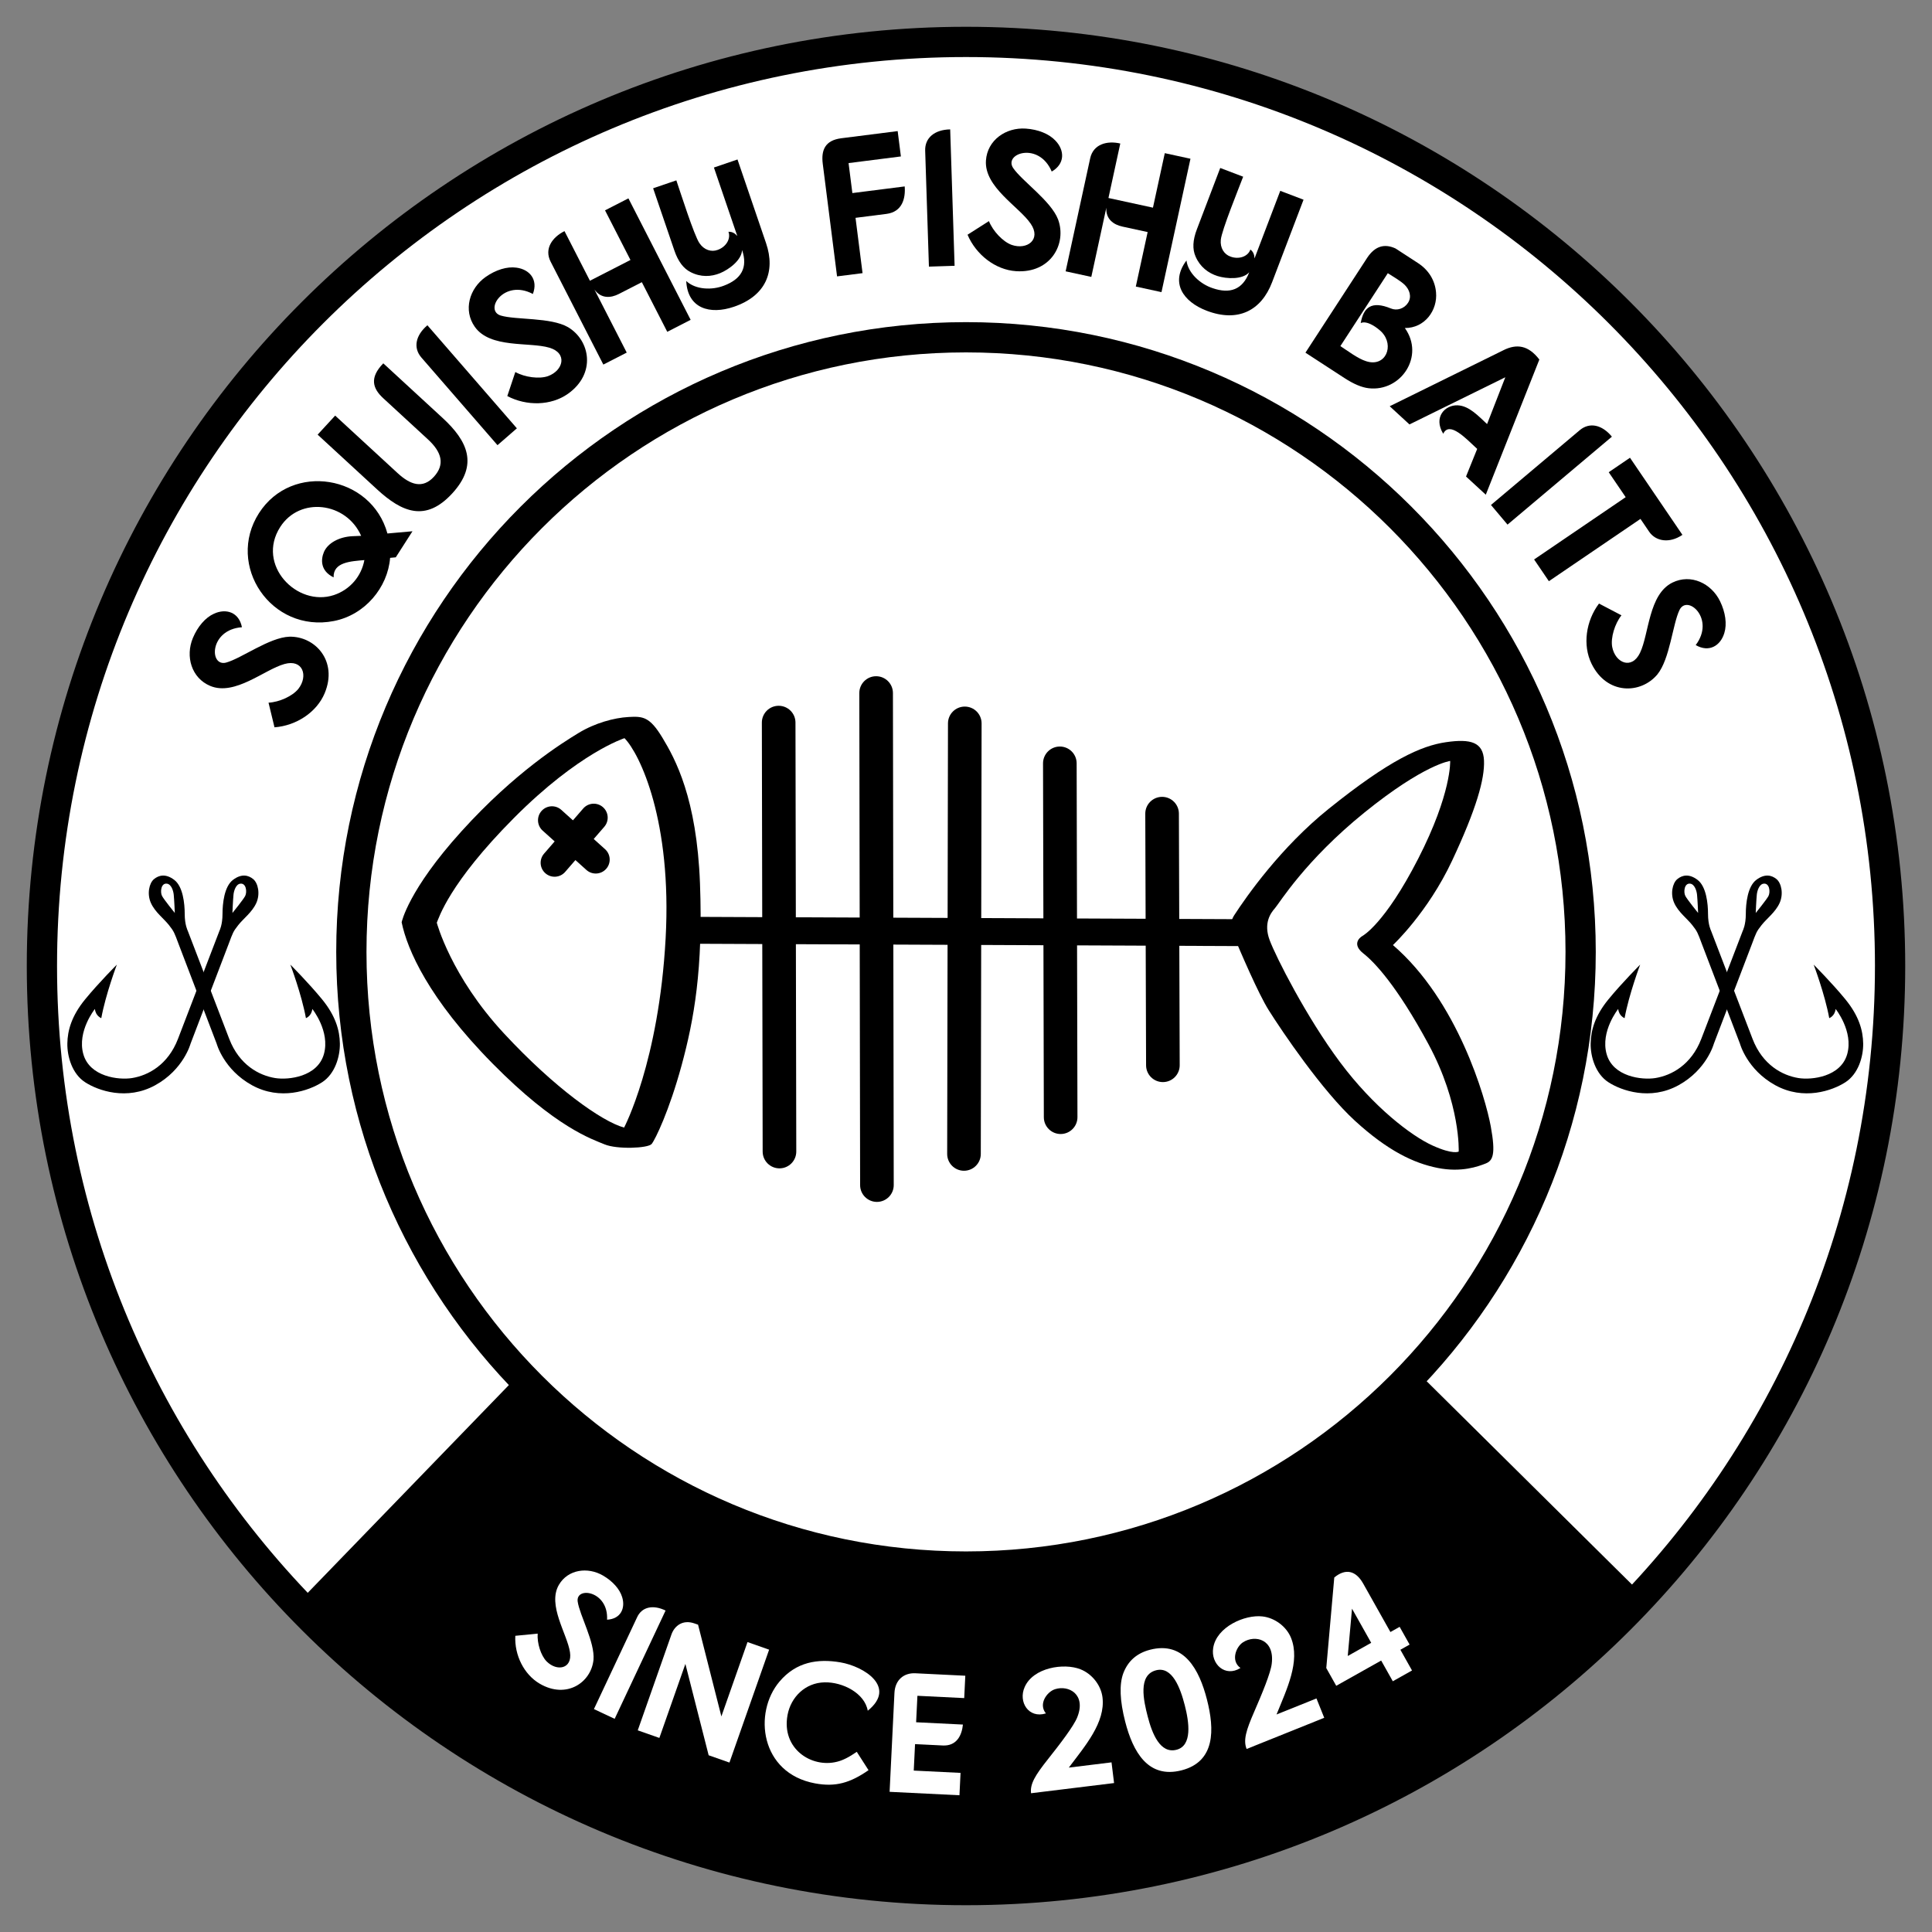<?xml version="1.0" encoding="UTF-8"?>
<svg id="Layer_1" data-name="Layer 1" xmlns="http://www.w3.org/2000/svg" version="1.1" viewBox="0 0 1999.44 1999.44">
  <rect x="0" y="0" width="1999.44" height="1999.44" fill="#808080" stroke="none"/>
  <defs>
    <style>
      .cls-1 {
        fill: #000;
      }

      .cls-1, .cls-2 {
        stroke-width: 0px;
      }

      .cls-2 {
        fill: #fff;
      }
    </style>
  </defs>
  <circle class="cls-2" cx="999.72" cy="999.72" r="956.34"/>
  <path class="cls-1" d="M999.72,1956.06c276.6,0,525.73-117.48,700.35-305.2l-234.72-232.42c-116.13,124.74-281.75,202.79-465.63,202.79s-346.23-76.5-462.18-199.09l-229.95,237.53c174.17,182.61,419.86,296.39,692.14,296.39Z"/>
  <path class="cls-1" d="M1956.06,999.72h-15.66c0,259.81-105.27,494.89-275.52,665.17-170.28,170.26-405.35,275.51-665.17,275.52-259.81,0-494.89-105.27-665.17-275.52C164.3,1494.61,59.04,1259.53,59.03,999.72c0-259.81,105.27-494.89,275.52-665.17C504.83,164.3,739.91,59.04,999.72,59.03c259.81,0,494.89,105.27,665.17,275.52,170.26,170.28,275.51,405.35,275.52,665.17h31.31c0-268.36-108.82-511.46-284.69-687.31C1511.18,136.54,1268.08,27.71,999.72,27.72c-268.36,0-511.46,108.82-687.31,284.69C136.54,488.26,27.71,731.36,27.72,999.72c0,268.36,108.82,511.46,284.69,687.31,175.85,175.87,418.95,284.7,687.31,284.69,268.36,0,511.46-108.82,687.31-284.69,175.87-175.85,284.7-418.95,284.69-687.31h-15.66Z"/>
  <path class="cls-1" d="M1635.82,985.14h-15.66c0,171.38-69.42,326.39-181.72,438.72-112.33,112.3-267.34,181.71-438.72,181.72-171.38,0-326.39-69.42-438.72-181.72-112.3-112.33-181.72-267.34-181.72-438.72,0-171.38,69.42-326.39,181.72-438.72,112.33-112.3,267.34-181.71,438.72-181.72,171.38,0,326.39,69.42,438.72,181.72,112.3,112.33,181.72,267.34,181.72,438.72h31.31c0-179.93-72.97-342.96-190.89-460.86-117.89-117.92-280.93-190.9-460.86-190.89-179.93,0-342.96,72.97-460.86,190.89-117.92,117.89-190.9,280.93-190.89,460.86,0,179.93,72.97,342.96,190.89,460.86,117.89,117.92,280.93,190.9,460.86,190.89,179.93,0,342.96-72.97,460.86-190.89,117.92-117.89,190.9-280.93,190.89-460.86h-15.66Z"/>
  <path class="cls-1" d="M1697.42,998.3s-11.57,30.59-16.12,55.39c0,0-5.79-2.07-6.61-9.51,0,0-18.6,23.15-11.99,46.71,6.61,23.56,36.66,27.01,50.43,24.8,16.74-2.69,37.2-13.64,47.53-40.51,10.33-26.87,42.99-112.02,42.99-112.02,0,0,3.1-5.99,3.1-17.15s1.86-28.52,10.75-35.34c8.89-6.82,16.12-4.96,21.08-.83,4.96,4.13,7.44,15.29,3.1,24.8-4.34,9.51-13.23,15.91-18.6,22.73-5.37,6.82-5.58,7.85-9.92,19.43-4.34,11.57-39.47,103.33-39.47,103.33,0,0-7.23,26.87-36.58,42.99-29.35,16.12-59.11,5.58-72.54-3.1-13.43-8.68-18.6-26.66-18.39-40.09.21-13.43,4.34-28.52,18.39-45.67,14.05-17.15,32.86-35.96,32.86-35.96ZM1830.24,927.21c2.06-3.97,1.14-13.62-5.19-12.67-4.57.68-6.57,7.61-6.93,11.43-.55,5.79-1.1,18.05-1.1,18.88,0,0,11.3-13.92,13.23-17.64Z"/>
  <path class="cls-1" d="M1909.83,1034.26c14.05,17.15,18.19,32.24,18.39,45.67.21,13.43-4.96,31.41-18.39,40.09s-43.19,19.22-72.54,3.1c-29.35-16.12-36.58-42.99-36.58-42.99,0,0-35.13-91.76-39.47-103.33-4.34-11.57-4.55-12.61-9.92-19.43-5.37-6.82-14.26-13.23-18.6-22.73-4.34-9.51-1.86-20.67,3.1-24.8,4.96-4.13,12.19-5.99,21.08.83,8.89,6.82,10.75,24.18,10.75,35.34s3.1,17.15,3.1,17.15c0,0,32.65,85.15,42.99,112.02,10.33,26.87,30.79,37.82,47.53,40.51,13.77,2.21,43.81-1.24,50.43-24.8,6.61-23.56-11.99-46.71-11.99-46.71-.83,7.44-6.61,9.51-6.61,9.51-4.55-24.8-16.12-55.39-16.12-55.39,0,0,18.81,18.81,32.86,35.96ZM1757.38,944.84c0-.83-.55-13.09-1.1-18.88-.36-3.81-2.37-10.74-6.93-11.43-6.33-.95-7.25,8.69-5.19,12.67,1.93,3.72,13.23,17.64,13.23,17.64Z"/>
  <path class="cls-1" d="M120.94,998.3s-11.57,30.59-16.12,55.39c0,0-5.79-2.07-6.61-9.51,0,0-18.6,23.15-11.99,46.71,6.61,23.56,36.66,27.01,50.43,24.8,16.74-2.69,37.2-13.64,47.53-40.51,10.33-26.87,42.99-112.02,42.99-112.02,0,0,3.1-5.99,3.1-17.15s1.86-28.52,10.75-35.34c8.89-6.82,16.12-4.96,21.08-.83,4.96,4.13,7.44,15.29,3.1,24.8-4.34,9.51-13.23,15.91-18.6,22.73-5.37,6.82-5.58,7.85-9.92,19.43-4.34,11.57-39.47,103.33-39.47,103.33,0,0-7.23,26.87-36.58,42.99-29.35,16.12-59.11,5.58-72.54-3.1-13.43-8.68-18.6-26.66-18.39-40.09.21-13.43,4.34-28.52,18.39-45.67,14.05-17.15,32.86-35.96,32.86-35.96ZM253.76,927.21c2.06-3.97,1.14-13.62-5.19-12.67-4.57.68-6.57,7.61-6.93,11.43-.55,5.79-1.1,18.05-1.1,18.88,0,0,11.3-13.92,13.23-17.64Z"/>
  <path class="cls-1" d="M333.35,1034.26c14.05,17.15,18.19,32.24,18.39,45.67.21,13.43-4.96,31.41-18.39,40.09-13.43,8.68-43.19,19.22-72.54,3.1-29.35-16.12-36.58-42.99-36.58-42.99,0,0-35.13-91.76-39.47-103.33-4.34-11.57-4.55-12.61-9.92-19.43-5.37-6.82-14.26-13.23-18.6-22.73-4.34-9.51-1.86-20.67,3.1-24.8s12.19-5.99,21.08.83c8.89,6.82,10.75,24.18,10.75,35.34s3.1,17.15,3.1,17.15c0,0,32.65,85.15,42.99,112.02,10.33,26.87,30.79,37.82,47.53,40.51,13.77,2.21,43.81-1.24,50.43-24.8,6.61-23.56-11.99-46.71-11.99-46.71-.83,7.44-6.61,9.51-6.61,9.51-4.55-24.8-16.12-55.39-16.12-55.39,0,0,18.81,18.81,32.86,35.96ZM180.9,944.84c0-.83-.55-13.09-1.1-18.88-.36-3.81-2.37-10.74-6.93-11.43-6.33-.95-7.25,8.69-5.19,12.67,1.93,3.72,13.23,17.64,13.23,17.64Z"/>
  <path class="cls-1" d="M521.47,1069.4c-54.93-59.22-69.44-114.5-69.44-114.5,2.07-4.55,12.4-40.51,79.77-108.29,67.37-67.79,114.5-82.67,114.5-82.67,16.12,16.53,49.19,85.97,42.57,207.08-7,128.11-42.99,195.92-42.99,195.92-22.73-6.2-71.51-40.51-124.42-97.55ZM509.9,1100.81c65.53,66.34,102.92,78.12,115.74,83.49s45.05,4.13,48.77-.41c3.72-4.55,18.19-34.31,31-81.43,12.81-47.12,22.32-99.61,19.01-188.07-3.31-88.45-25.63-128.96-38.85-150.87-13.23-21.91-20.25-22.32-35.13-21.49-14.88.83-34.72,6.2-51.67,16.53-16.95,10.33-65.72,40.51-121.11,101.68-55.39,61.17-62,94.24-62,94.24,5.79,28.11,27.69,78.95,94.24,146.32Z"/>
  <path class="cls-1" d="M1410.97,986.73c11.57,9.09,34.72,33.48,67.24,93.69,33.58,62.17,31.41,111.33,31.41,111.33,0,0-5.51,3.58-27.28-6.34-21.77-9.92-60.9-39.68-95.62-86.25-34.72-46.57-66.13-108.57-72.75-126.21-6.61-17.64,1.1-28.11,5.51-33.07s31.14-49.33,92.86-99.2c61.73-49.88,88.45-53.18,88.45-53.18,0,0,1.65,33.34-33.07,101.13-34.72,67.79-57.59,79.91-57.59,79.91-3.86,2.2-10.75,9.09.83,18.19ZM1441.56,978.05s35.96-33.48,61.17-87.21c25.21-53.73,33.89-84.73,33.07-103.75-.83-19.01-13.64-22.73-39.27-19.01-25.63,3.72-58.28,18.19-121.52,69.03-49.52,39.81-84.85,90.27-97.85,110.29-3.51,5.4-4.1,12.16-1.62,18.1,8.03,19.21,26.66,62.77,37.46,79.93,14.05,22.32,55.39,83.49,89.28,114.5,33.89,31,60.76,43.81,85.56,48.77,24.8,4.96,42.16-1.65,49.6-4.55,7.44-2.89,10.75-9.09,5.37-38.44-5.37-29.35-34.31-130.2-101.27-187.66Z"/>
  <polyline class="cls-1" points="712.37 976.67 1291.05 979.15 1291.17 951.32 712.49 948.84"/>
  <path class="cls-1" d="M788.45,747.85l.83,443.93c.02,9.61,7.82,17.38,17.43,17.36,9.61-.02,17.38-7.82,17.36-17.43l-.83-443.93c-.02-9.61-7.82-17.38-17.43-17.36-9.61.02-17.38,7.82-17.36,17.43"/>
  <path class="cls-1" d="M981.07,748.61l-.83,445.58c-.02,9.61,7.76,17.41,17.36,17.43,9.61.02,17.41-7.76,17.43-17.36l.83-445.58c.02-9.61-7.76-17.41-17.36-17.43-9.61-.02-17.41,7.76-17.43,17.36"/>
  <path class="cls-1" d="M1079.44,790.02l.83,366.22c.02,9.61,7.83,17.38,17.43,17.36,9.61-.02,17.38-7.83,17.36-17.43l-.83-366.22c-.02-9.61-7.83-17.38-17.43-17.36-9.61.02-17.38,7.83-17.36,17.43"/>
  <path class="cls-1" d="M1185.26,842.12l.83,260.4c.03,9.61,7.84,17.37,17.45,17.34,9.61-.03,17.37-7.84,17.34-17.45l-.83-260.4c-.03-9.61-7.84-17.37-17.45-17.34s-17.37,7.84-17.34,17.45"/>
  <path class="cls-1" d="M889.31,717.26l.83,509.23c.02,9.61,7.82,17.38,17.42,17.37,9.61-.02,17.38-7.82,17.37-17.42l-.83-509.23c-.02-9.61-7.82-17.38-17.42-17.37s-17.38,7.82-17.37,17.42"/>
  <path class="cls-1" d="M603.56,836.73l-40.51,46.71c-5.22,6.02-4.58,15.14,1.45,20.37,6.02,5.22,15.14,4.58,20.37-1.45l40.51-46.71c5.22-6.02,4.58-15.14-1.45-20.37-6.02-5.22-15.14-4.58-20.37,1.45"/>
  <path class="cls-1" d="M561.58,859.61l45.31,40.72c5.93,5.33,15.06,4.84,20.39-1.09,5.33-5.93,4.84-15.06-1.09-20.39l-45.31-40.72c-5.93-5.33-15.06-4.84-20.39,1.09-5.33,5.93-4.84,15.06,1.09,20.39"/>
  <path class="cls-1" d="M250.39,649.15c-3.07-15.69-16.46-19.75-28.9-14.04-8.86,3.94-16.9,13.24-21.87,25.13-7.92,18.96-1.58,41.47,17.96,49.63,25.51,10.65,56.07-16.96,76.83-22.69,19.07-5.35,24.8,12.33,14.42,25.67-5.99,7.54-19.76,13.79-30.93,14.36l6.18,25.5c22.58-1.7,43.69-15.59,51.92-35.29,13.9-33.27-9.84-59.12-36.56-58.5-20.65.76-49.63,22.49-65.43,26.8-17.68,4.62-17.44-34.14,16.39-36.6Z"/>
  <path class="cls-1" d="M373.76,554.54l-9.11.38c-13.86.69-25.43,7.15-29.4,16.33-3.27,7.72-3.88,19.52,10.01,26.27-.58-15.92,18.09-16.64,31.83-17.89-3.04,16.71-14.86,30.67-31.59,36.22-38.25,12.58-80.61-31.29-55.5-70.47,20.32-31.71,68.33-25.85,83.76,9.15ZM400.96,552.11h0c-16.65-60.42-98.83-74.29-132.95-21.04-34.55,53.94,12.61,124.33,77.55,111.62,32.05-6.26,55.74-34.63,58.17-65.36l5.86-.55,17.28-26.97-25.92,2.3Z"/>
  <path class="cls-1" d="M328.73,449.82l61.45,56.59c25.97,23.92,50.37,34.07,77.79,4.28,27.42-29.79,15.97-54.3-9.85-78.08l-61.45-56.59c-14.63,15-10.88,26.12-.05,36.1l46.31,42.65c14.25,13.12,17.79,25.96,6.05,38.71-11.6,12.6-24.33,8.26-37.4-3.77l-64.71-59.6-18.15,19.71Z"/>
  <path class="cls-1" d="M534.92,443.28c-30.82-35.5-61.78-71.15-92.6-106.65-12.3,10.41-14.91,23.38-6.18,33.43,26.19,30.17,52.52,60.48,78.71,90.65l20.08-17.43Z"/>
  <path class="cls-1" d="M551.46,304.24c5.73-14.92-3.46-25.48-17.04-27.25-9.6-1.37-21.36,2.24-31.88,9.68-16.78,11.86-23.36,34.3-11.14,51.6,15.96,22.57,56.52,15.4,77.16,21.57,19,5.6,14.48,23.62-1.41,29.41-9.08,3.21-24.07,1.2-33.84-4.25l-8.3,24.89c20.04,10.55,45.3,9.99,62.74-2.33,29.45-20.81,23.05-55.33.08-68.99-17.91-10.32-54-7.3-69.68-12.03-17.43-5.47,3.35-38.19,33.32-22.31Z"/>
  <path class="cls-1" d="M584.21,239.2c-12.46,6.16-21.26,18.15-14.36,31.61l54.55,106.49,24.2-12.4-33.39-65.19c6.95,9.59,16.94,8.78,25.19,4.55l23.84-12.22,26.31,51.36,24.2-12.4-64.4-125.71-24.2,12.4,26.31,51.36-41.95,21.49-26.31-51.36Z"/>
  <path class="cls-1" d="M759.51,317.48c32.79-11.19,43.42-36.15,33.26-65.93l-29.53-86.5-24.4,8.33,24.18,70.84c-2.44-2.79-5.39-4.56-9.14-4.34,2.73,7.38-2.68,15.84-11.26,18.77-6.42,2.4-14.01.1-18.78-7.02-5.54-8.13-19.58-52.37-23.89-64.97l-24.02,8.2,21.97,64.35c3.85,11.27,9.38,18.76,17.06,22.53,10.3,5.23,21,4.77,30.33.94,8.96-3.7,22.26-13.36,22.69-23.95,6.26,18.33-.98,30.18-18.7,36.87-12.39,4.87-29.4,4.28-39.09-4.78,1.43,28.51,24.54,35.11,49.33,26.65Z"/>
  <path class="cls-1" d="M929.01,135.67l-58.35,7.41c-16.58,2.11-21.01,12.03-19.18,26.44l14.8,116.51,26.38-3.35c-2.42-19.02-4.83-38.03-7.27-57.25l31.97-4.06c16.38-2.08,19.9-15.95,18.92-28.44l-54.15,6.88-3.94-31.03,54.15-6.88-3.33-26.22Z"/>
  <path class="cls-1" d="M987.92,275.07c-1.52-46.99-3.05-94.18-4.57-141.17-16.11.32-26.32,8.73-25.88,22.04,1.29,39.93,2.59,80.06,3.88,119.99l26.57-.86Z"/>
  <path class="cls-1" d="M1088.45,177.54c13.85-7.98,13.38-21.96,3.94-31.89-6.59-7.11-17.99-11.71-30.86-12.57-20.5-1.36-39.76,11.91-41.17,33.06-1.84,27.59,34.17,47.58,46.31,65.37,11.23,16.32-3.65,27.46-19.63,21.95-9.07-3.23-19.44-14.24-23.59-24.63l-22.14,14.1c8.91,20.82,28.87,36.3,50.17,37.72,35.98,2.39,52.77-28.44,43.54-53.53-7.39-19.3-37.32-39.7-46.51-53.25-10.09-15.23,26.67-27.55,39.93,3.67Z"/>
  <path class="cls-1" d="M1159.39,148.52c-13.54-3.15-27.94.54-31.16,15.33l-25.4,116.95,26.57,5.77,15.55-71.59c-.71,11.82,7.53,17.54,16.58,19.5l26.18,5.68-12.25,56.4,26.57,5.77,29.99-138.05-26.57-5.77-12.25,56.4-46.06-10,12.25-56.4Z"/>
  <path class="cls-1" d="M1248.79,321.58c32.38,12.33,56.5-.08,67.71-29.49l32.54-85.42-24.09-9.17-26.65,69.95c-.1-3.71-1.23-6.95-4.26-9.18-2.61,7.42-12.18,10.48-20.65,7.25-6.47-2.25-10.84-8.88-9.97-17.4.93-9.79,18.39-52.8,23.13-65.25l-23.72-9.03-24.2,63.54c-4.24,11.12-4.76,20.42-1.27,28.23,4.58,10.6,13.11,17.08,22.73,20.1,9.25,2.87,25.66,3.94,32.75-3.94-6.9,18.1-20.03,22.6-37.94,16.43-12.64-4.16-25.35-15.48-27.02-28.64-17.11,22.85-3.55,42.69,20.92,52.01Z"/>
  <path class="cls-1" d="M1436.26,282.74c4.22,2.75,13.33,7.95,17.57,12.15,4.8,4.81,7.5,12.1,3.32,18.53-3.96,6.09-11.48,8.42-17.72,5.81-20.1-8.26-28.36-1.11-31.21,15.09,6.79-3.05,17.55,5.16,21.62,9.25,13.62,14.16,4.13,36.87-16.06,30.23-8.24-2.47-19.51-11.01-26.61-15.62l49.08-75.43ZM1351.02,364.99h0l40.36,26.25c9.63,6.26,17.94,9.74,25.1,10.55,33.3,3.85,58.3-33.09,37.42-62.31,20.57.14,34.02-18.31,32.26-37.02-1.08-12.01-7.28-22.79-18.76-30.26l-23.13-15.05c-11.46-5.29-21.21-2.49-29.2,9.41l-64.05,98.43Z"/>
  <path class="cls-1" d="M1556.01,362.4l-117.79,58.02,20.45,18.83c36.65-18.09,57.21-28.23,99.19-48.82l-18.88,48.45c-8.74-8.05-18.6-19.05-30.6-19.41-12.72-.47-25.34,12.05-14.79,29.44,6.45-13.54,23.45,4.87,35.16,15.65l-11.55,28.59,20.45,18.83,55.43-139.88c-11.44-14.93-23.49-16.42-37.06-9.72Z"/>
  <path class="cls-1" d="M1560.15,542.92c35.96-30.29,72.07-60.71,108.02-91-10.23-12.45-23.14-15.26-33.33-6.68-30.56,25.74-61.26,51.61-91.82,77.35l17.13,20.34Z"/>
  <path class="cls-1" d="M1686.89,473.72l-22.02,14.98,17.56,25.82-94.77,64.47,15.29,22.49,94.77-64.46,9.06,13.33c6.57,9.66,20.69,12.48,34.37,3.17l-54.26-79.79Z"/>
  <path class="cls-1" d="M1754.91,667.59c13.82,8.04,25.7.66,29.61-12.47,2.88-9.26,1.19-21.44-4.48-33.01-9.03-18.45-30.14-28.53-49.17-19.22-24.83,12.15-24.22,53.33-33.59,72.71-8.55,17.86-25.63,10.52-28.81-6.09-1.72-9.48,2.66-23.95,9.59-32.72l-23.25-12.17c-13.61,18.09-17.09,43.11-7.7,62.29,15.85,32.38,50.95,31.58,68.09,11.09,13.05-16.02,15.81-52.13,22.99-66.85,8.18-16.33,37.17,9.4,16.71,36.44Z"/>
  <path class="cls-2" d="M628.26,1676.23c14.16-.75,19.22-11.93,15.57-23.49-2.49-8.21-9.79-16.37-19.72-22.16-15.82-9.23-36.35-6.47-45.71,9.58-12.21,20.94,8.73,50.98,11.48,69.79,2.6,17.29-13.61,20.12-24.21,9.43-5.98-6.15-9.96-18.92-9.23-28.74l-23.15,2.27c-1,19.9,8.89,40.01,25.33,49.6,27.77,16.2,53.17-1.34,55.58-24.72,1.62-18.11-14.31-46.04-16.37-60.35-2.11-15.98,32-11.03,30.42,18.77Z"/>
  <path class="cls-2" d="M636.12,1778.83c17.54-37.3,35.15-74.77,52.69-112.07-12.93-6.27-24.39-3.84-29.36,6.73-14.9,31.7-29.88,63.56-44.79,95.26l21.46,10.08Z"/>
  <path class="cls-2" d="M694.86,1691.6l-34.84,99.14,22.37,7.86,26.92-76.61,24.08,94.54,21.52,7.56,41.06-116.83-22.37-7.87-27.04,76.94-24.13-94.93-3.73-1.31c-11.86-4.17-20.55,2.15-23.84,11.5Z"/>
  <path class="cls-2" d="M898.04,1770.45c30.29-24.42-3.72-45.86-28.32-50.07-23.37-3.98-45.74-.58-63.07,19.96-27.17,32.2-19.98,94.73,36.87,105.29,21.36,3.97,36.46-.6,55.33-13.66l-12.18-19c-7.76,5.4-14.43,8.84-20.35,10.25-26.47,6.78-57.78-13.43-51.28-48.4,3.43-18.44,18.25-33.32,38.24-33.75,18.72-.48,41.58,11.14,44.77,29.37Z"/>
  <path class="cls-2" d="M999.01,1734.22l-51.66-2.54c-11.84-.58-21.01,6.76-21.68,20.37l-5.01,102.32,72.29,3.55,1.13-23.15-48.43-2.38,1.34-27.39,28.7,1.41c14.53.71,19.76-10.72,20.84-21.65l-48.43-2.38,1.34-27.39,48.43,2.38,1.13-23.15Z"/>
  <path class="cls-2" d="M1082.41,1773.22c-8.09-9.88,1.23-22.43,9.41-25.04,14.09-4.58,32.49,5.28,23.09,28.89-3.42,8.98-18.09,28.07-30.47,43.66-13.01,16.39-18.59,25.45-17.4,35.11l85.92-10.54-2.63-21.42-44.21,5.43c16.8-22.38,38.05-46.73,34.86-72.72-1.53-12.47-10.77-24.35-22.93-29.09-16.92-6.66-48.72-1.87-57.62,18.48-6.81,15.27,4.03,32.84,21.98,27.25Z"/>
  <path class="cls-2" d="M1196.42,1728.58c16.7-4.29,25.04,18.04,29.71,36.21,4.54,17.65,7.97,41.8-8.56,46.05-16.87,4.34-25.21-16.54-29.83-34.53-4.19-16.28-10.28-42.84,8.69-47.72ZM1190.21,1707.33h0c-13.57,3.49-22.81,11.53-27.69,24.29-4.27,11.51-3.65,28.34,1.94,50.1,8.02,31.18,23.6,59.33,58.39,50.39,34.97-8.99,34.21-42.22,26.19-73.41-7.97-31.01-23.69-60.41-58.83-51.38Z"/>
  <path class="cls-2" d="M1283.77,1726.22c-10.35-7.47-4.58-21.99,2.66-26.62,12.44-8.05,32.76-3.24,29.73,21.99-1,9.55-10.27,31.77-18.22,50.03-8.36,19.18-11.43,29.38-7.8,38.41l80.32-32.27-8.04-20.03-41.32,16.6c10.48-25.95,24.76-54.95,15.01-79.25-4.68-11.66-16.66-20.76-29.63-22.23-18.06-2.09-47.56,10.72-50.94,32.66-2.66,16.51,12.33,30.71,28.24,20.69Z"/>
  <path class="cls-2" d="M1419.06,1700.16l-24.26,13.63,4.41-48.95,19.85,35.31ZM1380.85,1632.55h0l-8.28,93.74,10.31,18.35,46.5-26.12,12.05,21.43,19.88-11.17-12.05-21.43,9.55-5.37-10.31-18.35-9.55,5.36-28.17-50.12c-7.8-13.88-18.54-15.76-29.92-6.32Z"/>
</svg>